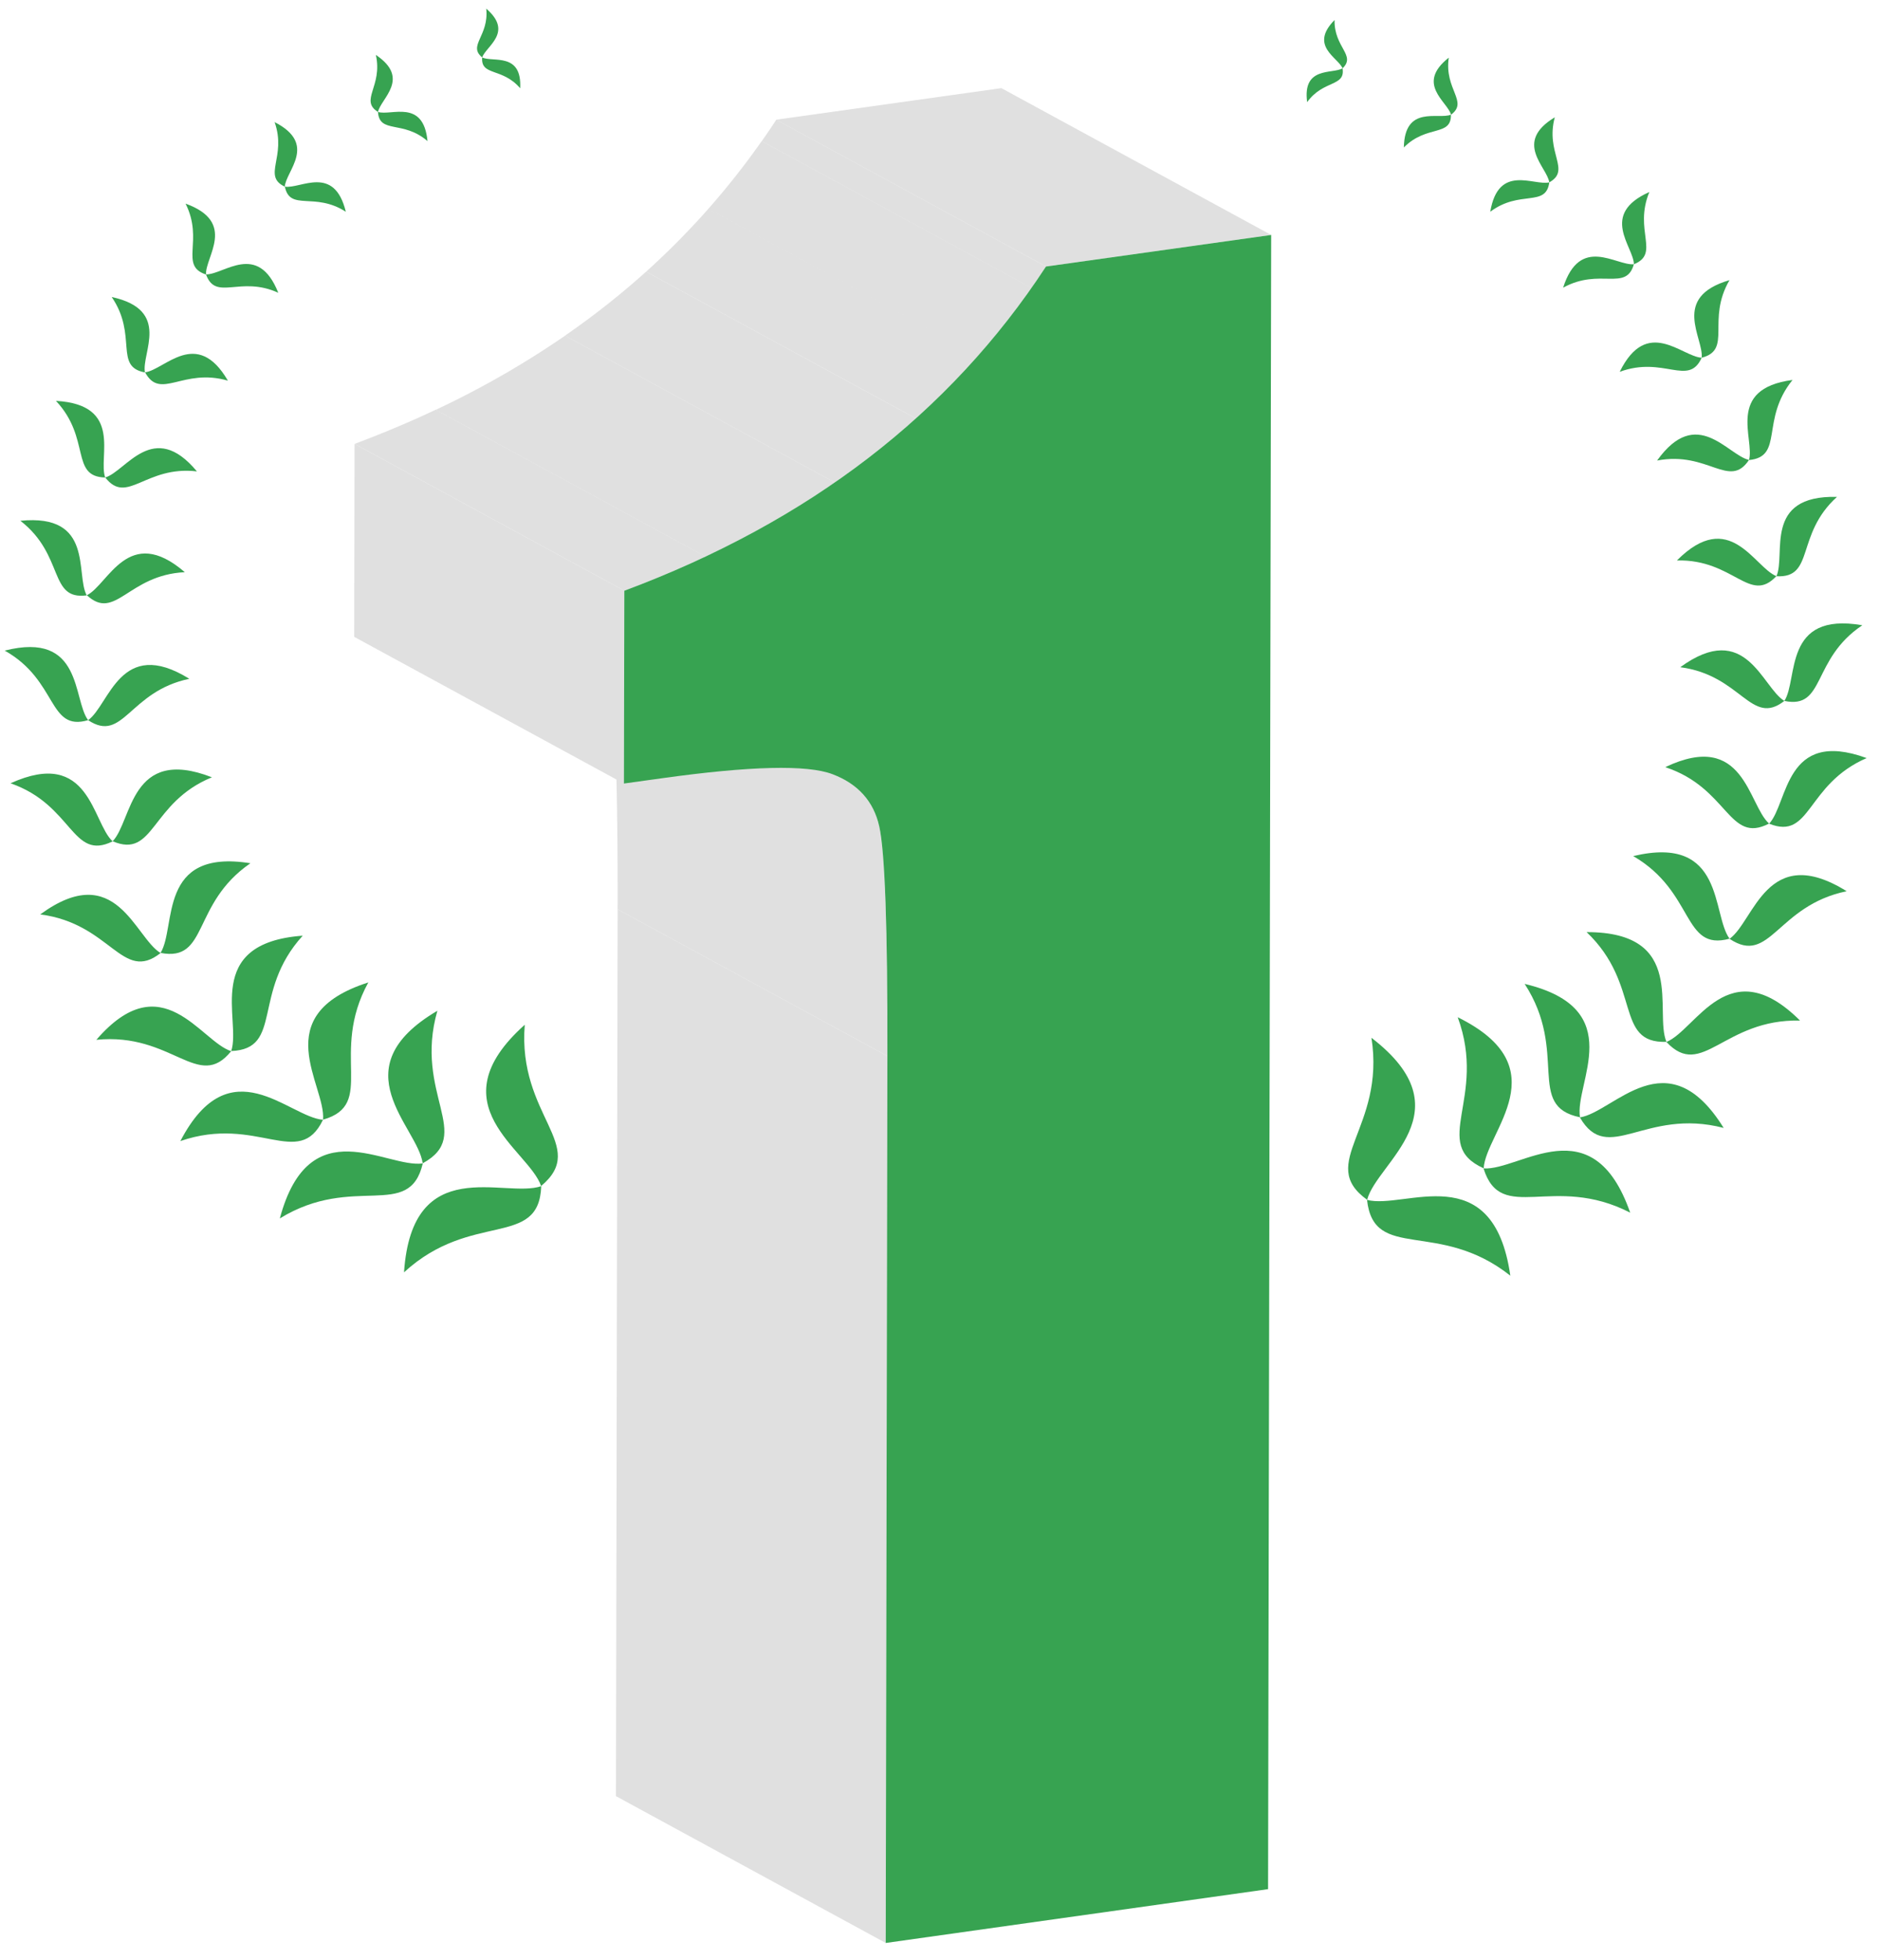 <svg width="71" height="74" fill="none" xmlns="http://www.w3.org/2000/svg"><path d="M33.45 73.367l-10.188-5.544.063-33.488 10.188 5.543-.063 33.489z" fill="#E0E0E0"/><path d="M33.512 39.878l-10.188-5.543c.01-4.84-.095-7.728-.307-8.671-.18-.795-.623-1.386-1.331-1.774l10.187 5.543c.71.388 1.151.975 1.332 1.774.212.943.316 3.832.307 8.67zm5.991-29.814L29.31 4.52l8.508-1.192 10.188 5.543-8.504 1.192zM23.578 22.305l-10.187-5.543c1.06-.397 2.08-.826 3.065-1.29l10.187 5.542a37.96 37.96 0 01-3.065 1.291z" fill="#E0E0E0"/><path d="M26.643 21.019l-10.188-5.543a34.4 34.4 0 004.884-2.799l10.188 5.543a34.397 34.397 0 01-4.884 2.799zm4.885-2.803L21.34 12.673a30.38 30.38 0 003.06-2.415L34.588 15.8a30.392 30.392 0 01-3.06 2.415z" fill="#E0E0E0"/><path d="M34.588 15.8L24.4 10.259a29.44 29.44 0 002.352-2.375l10.188 5.543a28.473 28.473 0 01-2.352 2.375zm2.352-2.373L26.752 7.883a28.94 28.94 0 002.013-2.554l10.188 5.543a28.3 28.3 0 01-2.013 2.555zm2.017-2.555L28.77 5.328c.186-.266.37-.532.547-.807l10.188 5.543c-.181.275-.362.541-.547.808zM23.565 29.59l-10.188-5.542.013-7.286 10.188 5.543-.013 7.286z" fill="#E0E0E0"/><path d="M48.007 8.872l-.117 62.463-14.44 2.032.063-33.489c.01-4.839-.095-7.728-.307-8.671-.212-.948-.799-1.603-1.765-1.973-.961-.365-3.114-.311-6.45.154l-1.427.198.014-7.28c6.983-2.605 12.291-6.686 15.925-12.242l8.504-1.192z" fill="#37A351"/><path fill-rule="evenodd" clip-rule="evenodd" d="M20.436 44.785c-.474-1.386-4.017-3.052-.618-6.09-.28 3.449 2.437 4.568.618 6.09zm.004.005c-1.386.477-4.875-1.292-5.182 3.254 2.546-2.343 5.1-.885 5.182-3.255zm-4.477-.863c-.18-1.377-3.16-3.575.555-5.76-.903 3.146 1.413 4.685-.555 5.76zm.004.004c-1.372.195-4.284-2.085-5.399 2.077 2.785-1.711 4.889.104 5.399-2.077zM12.2 42.28c.117-1.3-2.158-3.946 1.71-5.183-1.485 2.704.32 4.604-1.71 5.182zm-.002.004c-1.3-.104-3.512-2.794-5.386.803 2.907-1.002 4.47 1.097 5.386-.803zm-3.466-2.596c.393-1.164-1.105-4.076 2.7-4.356-1.95 2.144-.718 4.275-2.7 4.356zm-.002.005c-1.164-.375-2.604-3.309-5.091-.429 2.875-.289 3.85 1.968 5.091.429zm-2.667-3.711c.609-.975-.131-3.95 3.394-3.385-2.234 1.535-1.57 3.737-3.395 3.385zm.002.005c-.98-.587-1.675-3.557-4.545-1.458 2.676.343 3.092 2.6 4.545 1.458zm-1.811-4.221c.745-.767.654-3.62 3.75-2.415-2.333.953-2.161 3.092-3.75 2.415zm-.001.004c-.78-.721-.848-3.556-3.855-2.193 2.366.822 2.312 2.952 3.855 2.194zm-.925-4.576c.808-.573 1.21-3.182 3.823-1.562-2.284.474-2.487 2.447-3.823 1.562zm0 0c-.59-.786-.19-3.377-3.15-2.627 2.022 1.137 1.625 3.069 3.15 2.627zm-.048-4.717c.816-.402 1.557-2.718 3.7-.871-2.148.103-2.617 1.868-3.7.87zm-.005.004c-.434-.794.289-3.096-2.505-2.816 1.683 1.304 1.056 3.006 2.505 2.816zm.7-4.451c.794-.239 1.81-2.216 3.462-.23-1.946-.23-2.636 1.291-3.462.23zm-.002 0c-.28-.776.7-2.748-1.86-2.893 1.332 1.418.528 2.862 1.86 2.894zm1.506-3.971c.744-.095 1.95-1.707 3.128.315-1.707-.496-2.55.759-3.128-.316zm-.005.004c-.14-.731 1.01-2.356-1.255-2.848.993 1.453.072 2.631 1.255 2.848zm2.306-3.702c.672.014 1.954-1.255 2.73.695-1.444-.663-2.36.335-2.73-.695z" fill="#37A351"/><path fill-rule="evenodd" clip-rule="evenodd" d="M7.78 10.366c-.036-.668 1.178-1.973-.772-2.677.704 1.404-.253 2.338.772 2.677zm2.978-3.318c.587.095 1.864-.853 2.302.948-1.183-.763-2.108-.004-2.302-.948zm-.003 0c.04-.591 1.25-1.602-.384-2.437.465 1.318-.478 2.031.384 2.437zm3.52-2.821c.497.158 1.716-.505 1.87 1.101-.926-.803-1.815-.261-1.87-1.1z" fill="#37A351"/><path fill-rule="evenodd" clip-rule="evenodd" d="M14.276 4.227c.1-.505 1.25-1.26-.081-2.153.266 1.192-.628 1.71.08 2.153zm3.934-2.058c.397.194 1.508-.208 1.435 1.164-.677-.794-1.494-.451-1.435-1.164z" fill="#37A351"/><path fill-rule="evenodd" clip-rule="evenodd" d="M18.21 2.169c.136-.42 1.197-.944.154-1.842.109 1.038-.708 1.39-.153 1.842zm33.421 43.135c.37-1.418 3.779-3.34.163-6.117.537 3.417-2.09 4.735-.163 6.117zm-.004.004c1.417.375 4.767-1.647 5.412 2.862-2.713-2.149-5.155-.506-5.412-2.862zm4.405-1.192c.082-1.385 2.885-3.8-.98-5.705 1.13 3.07-1.065 4.78.98 5.705zm-.005.004c1.382.091 4.121-2.396 5.539 1.671-2.907-1.499-4.87.465-5.539-1.67zm3.643-1.93c-.217-1.292 1.86-4.095-2.09-5.038 1.68 2.586.018 4.613 2.09 5.037zm-.004.004c1.291-.199 3.295-3.047 5.43.397-2.974-.777-4.374 1.43-5.43-.397zm3.269-2.854c-.478-1.128.8-4.148-3.015-4.143 2.099 1.995 1.03 4.211 3.015 4.144zm-.001.005c1.133-.46 2.351-3.493 5.046-.808-2.889-.067-3.692 2.253-5.046.808zm2.384-3.9c-.682-.925-.167-3.945-3.638-3.119 2.342 1.359 1.846 3.607 3.638 3.12zm0 .005c.935-.66 1.404-3.675 4.424-1.797-2.64.542-2.884 2.826-4.424 1.797zm1.493-4.352c-.799-.708-.925-3.556-3.922-2.13 2.397.785 2.387 2.925 3.922 2.13zm.002.005c.726-.777.577-3.611 3.683-2.478-2.302.997-2.09 3.119-3.683 2.478zm.576-4.636c-.849-.51-1.445-3.083-3.932-1.273 2.316.303 2.668 2.257 3.932 1.273zm0 0c.532-.826-.063-3.38 2.943-2.857-1.928 1.286-1.386 3.182-2.943 2.857zm-.303-4.712c-.844-.339-1.756-2.596-3.756-.592 2.149-.054 2.749 1.67 3.756.592zm.002.005c.37-.822-.52-3.066 2.288-2.998-1.58 1.426-.83 3.078-2.288 2.997zm-1.035-4.393c-.812-.18-1.968-2.076-3.471.023 1.928-.37 2.726 1.097 3.471-.023z" fill="#37A351"/><path fill-rule="evenodd" clip-rule="evenodd" d="M66.053 17.372c.222-.795-.893-2.69 1.644-3.025-1.224 1.513-.317 2.894-1.644 3.025zm-1.787-3.864c-.753-.04-2.062-1.567-3.096.532 1.666-.613 2.595.574 3.096-.532z" fill="#37A351"/><path fill-rule="evenodd" clip-rule="evenodd" d="M64.265 13.508c.085-.74-1.174-2.28 1.051-2.93-.884 1.521.118 2.627-1.051 2.93zm-2.56-3.53c-.672.063-2.035-1.115-2.672.885 1.395-.768 2.374.162 2.672-.885zm.002 0c-.014-.668-1.313-1.882.582-2.727-.6 1.454.42 2.32-.582 2.727zm-3.196-3.092c-.582.14-1.923-.718-2.23 1.11 1.124-.844 2.1-.153 2.23-1.11z" fill="#37A351"/><path fill-rule="evenodd" clip-rule="evenodd" d="M58.51 6.886c-.085-.587-1.363-1.508.208-2.456-.366 1.346.627 1.991-.208 2.456zm-3.714-2.555c-.483.194-1.747-.375-1.778 1.237.862-.871 1.792-.397 1.778-1.237zm.004-.001c-.136-.496-1.345-1.16-.086-2.152-.176 1.205.754 1.656.086 2.153zm-4.098-1.75c-.38.225-1.521-.086-1.336 1.277.61-.849 1.453-.573 1.336-1.277zm.001 0c-.168-.411-1.269-.844-.303-1.824-.018 1.043.822 1.327.303 1.824z" fill="#37A351"/></svg>